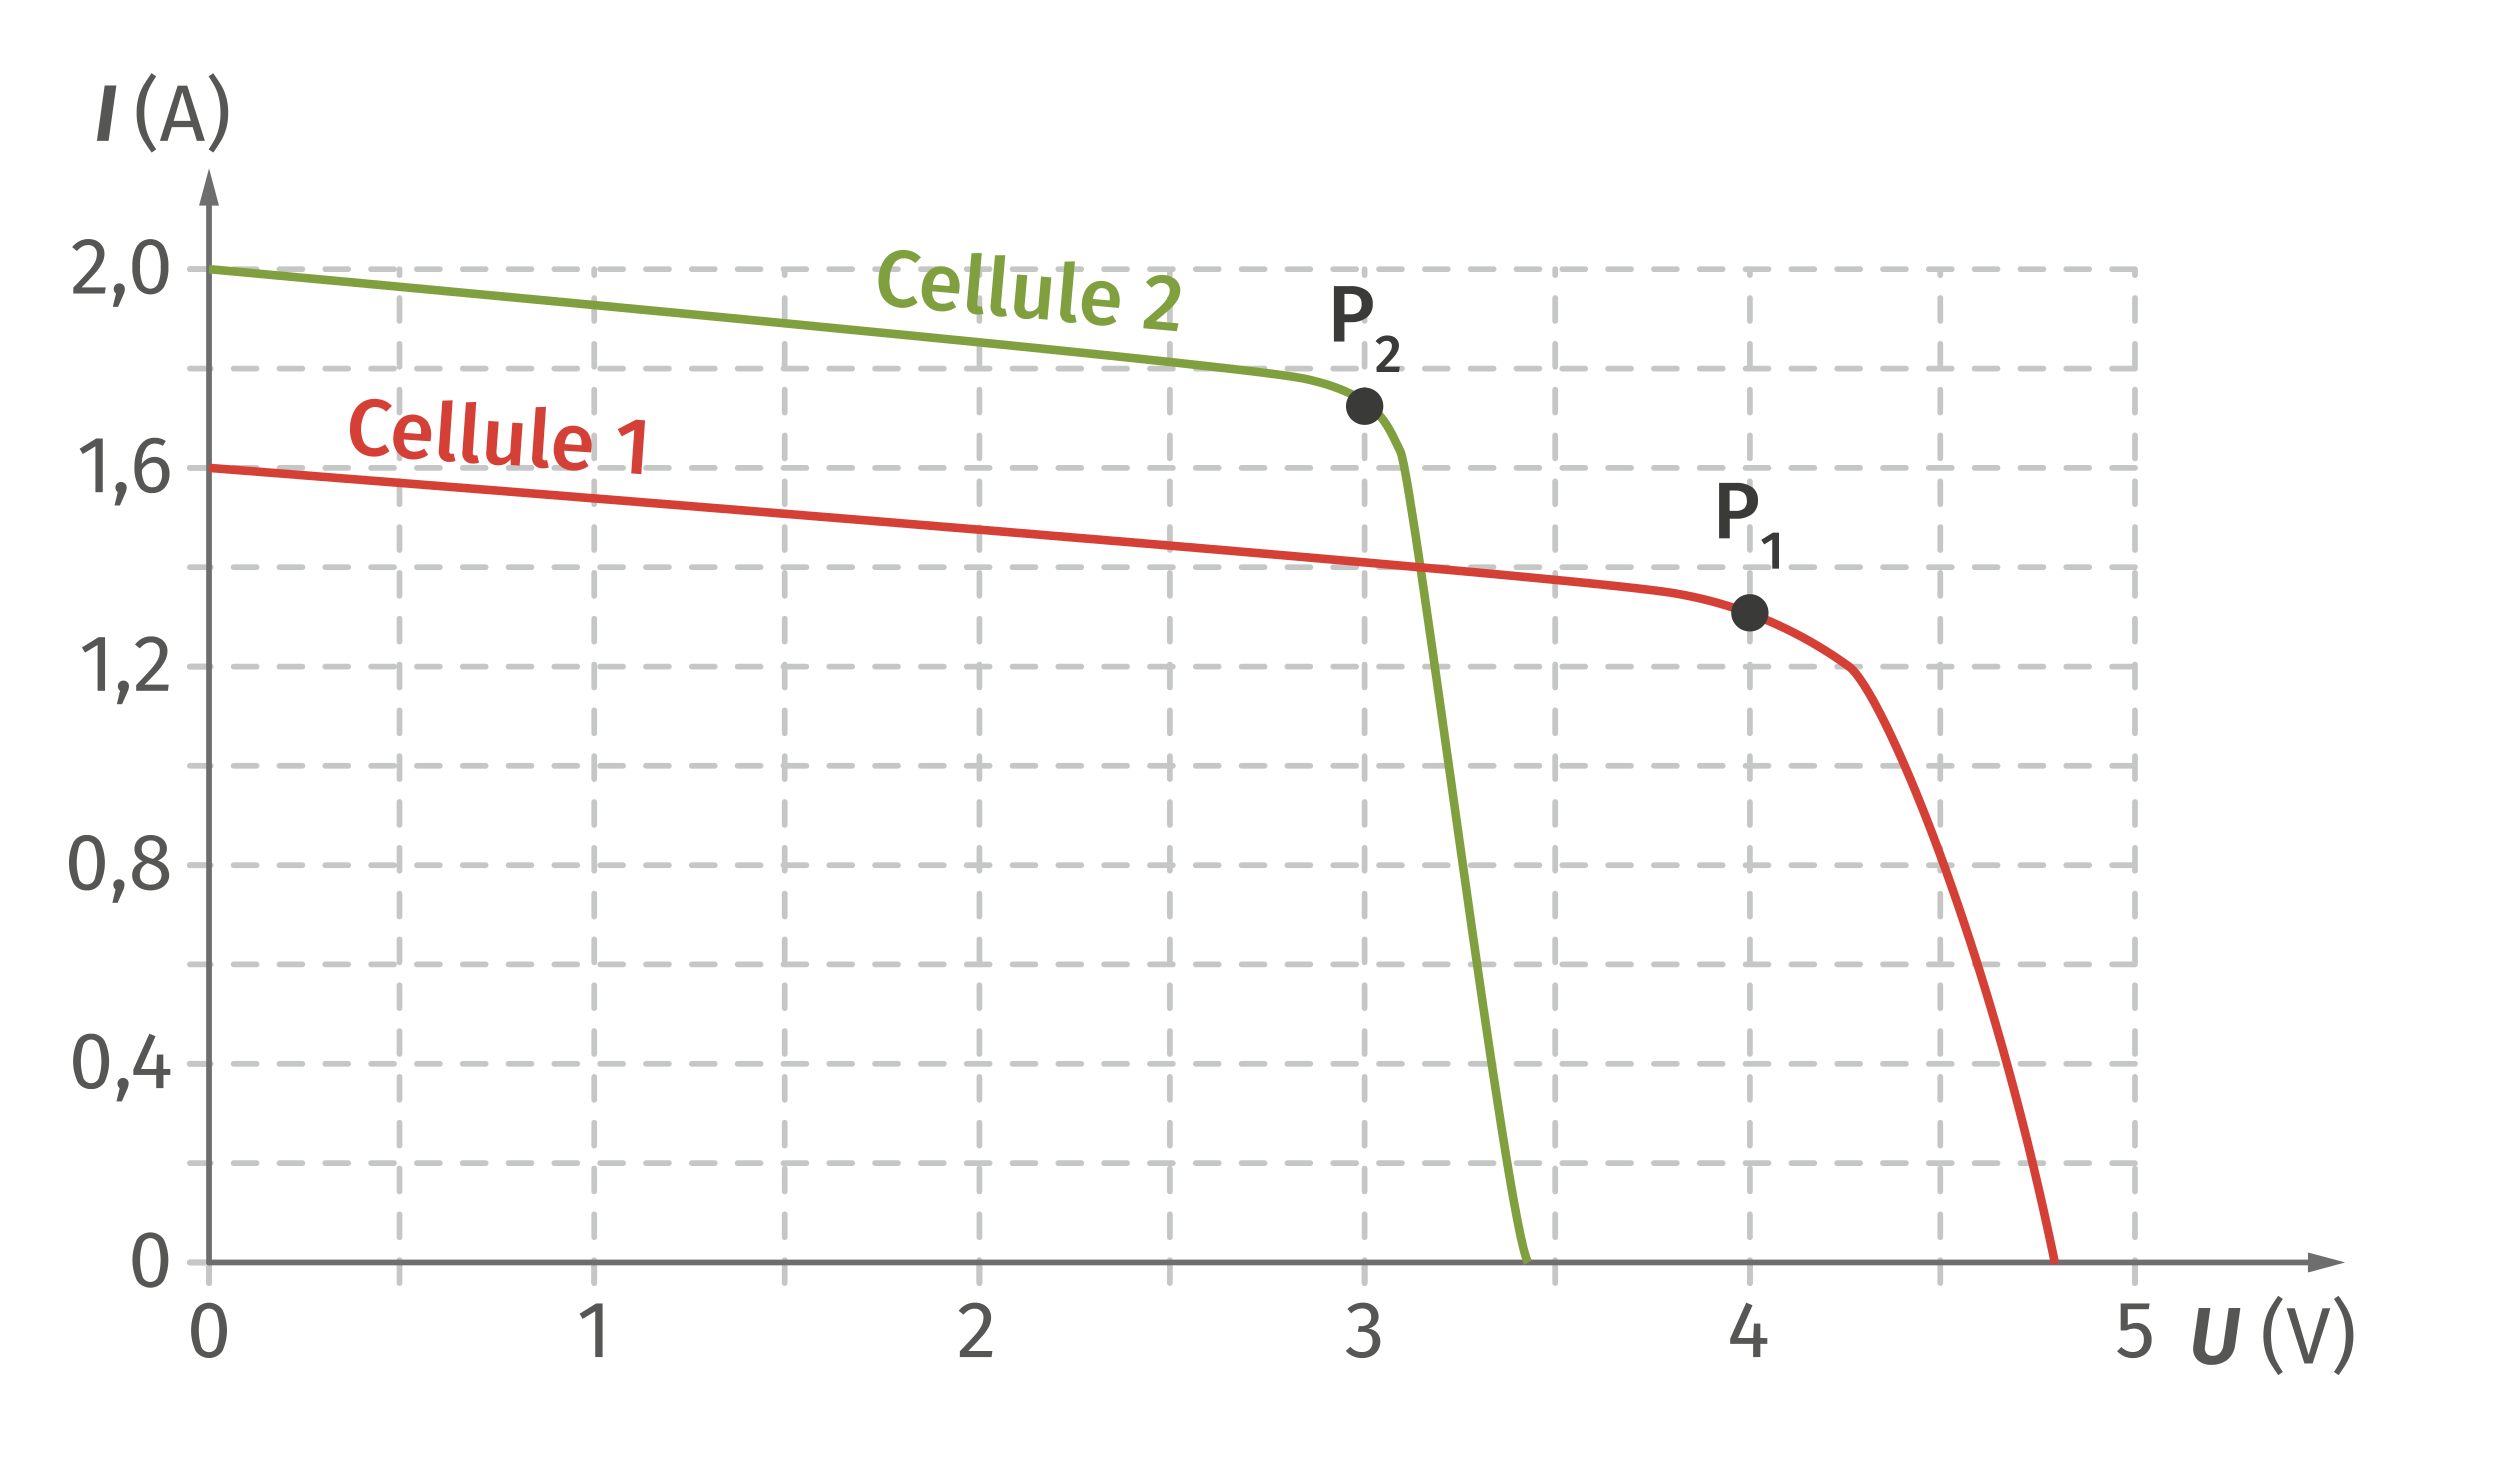 <svg xmlns="http://www.w3.org/2000/svg" viewBox="0 0 218.268 127.559"><g fill="none" stroke="#c5c6c6" stroke-dasharray="2" stroke-linecap="round" stroke-miterlimit="10" stroke-width=".5" data-name="quadrillage"><path d="M186.4 92.88H16.58M186.4 75.54H16.58M186.4 58.2H16.58M186.4 40.85H16.58M186.4 23.5H16.58M186.4 101.55H16.58M186.4 84.2H16.58M186.4 66.86H16.58M186.4 49.52H16.58M186.4 32.18H16.58M18.25 110.22h-1.68M18.25 112.02v-1.69M51.88 112.02V23.5M85.51 112.02V23.5M119.14 112.02V23.5M152.78 112.02V23.5M186.4 112.02V23.5M34.88 112.02V23.5M68.51 112.02V23.5M102.14 112.02V23.5M135.78 112.02V23.5M169.4 112.02V23.5M186.4 92.88H16.58M186.4 75.54H16.58M186.4 58.2H16.58M186.4 40.85H16.58M186.4 23.5H16.58M186.4 101.55H16.58M186.4 84.2H16.58M186.4 66.86H16.58M186.4 49.52H16.58M186.4 32.18H16.58M18.25 110.22h-1.68M18.25 112.02v-1.69M51.88 112.02V23.5M85.51 112.02V23.5M119.14 112.02V23.5M152.78 112.02V23.5M186.4 112.02V23.5M34.88 112.02V23.5M68.51 112.02V23.5M102.14 112.02V23.5M135.78 112.02V23.5M169.4 112.02V23.5" data-name="&lt;Tracé&gt;"/></g><g data-name="texte et légende"><g fill="#565655" data-name="&lt;Groupe&gt;"><path d="M9.13 90.87a4.28 4.28 0 010 3.6 1.3 1.3 0 01-1.17.61 1.3 1.3 0 01-1.18-.62 4.28 4.28 0 010-3.6 1.3 1.3 0 011.18-.61 1.3 1.3 0 011.17.62zm-1.85.34a4.93 4.93 0 000 2.91.73.73 0 001.35 0 4.84 4.84 0 000-2.91.73.73 0 00-1.35 0zM11.1 94.25a.47.47 0 01.13.34 1.24 1.24 0 01-.12.5l-.47 1.07h-.47l.28-1.16a.51.51 0 01-.14-.17.52.52 0 01-.05-.24.48.48 0 01.48-.48.47.47 0 01.35.14zM14.87 93.33v.52h-.6V95h-.63v-1.15h-2v-.47l1.4-3.13.54.22-1.26 2.86h1.33l.05-1.26h.56v1.26z"/></g><path fill="#565655" d="M14.3 108.21a4.28 4.28 0 010 3.6 1.42 1.42 0 01-2.34 0 4.28 4.28 0 010-3.6 1.42 1.42 0 012.34 0zm-1.85.34a4.93 4.93 0 000 2.92.73.73 0 001.35 0 4.84 4.84 0 000-2.92.73.73 0 00-1.35 0z" data-name="&lt;Groupe&gt;"/><path fill="none" stroke="#c5c6c6" stroke-linecap="round" stroke-miterlimit="10" stroke-width=".5" d="M18.25 92.88h-1.68" data-name="&lt;Tracé&gt;"/><g fill="#565655" data-name="&lt;Groupe&gt;"><path d="M8.76 73.52a4.28 4.28 0 010 3.6 1.3 1.3 0 01-1.17.62 1.3 1.3 0 01-1.17-.62 4.28 4.28 0 010-3.6 1.3 1.3 0 011.17-.62 1.3 1.3 0 011.17.62zm-1.84.34a4.93 4.93 0 000 2.92.73.73 0 001.34 0 4.84 4.84 0 000-2.91.73.73 0 00-1.34 0zM10.73 76.9a.47.47 0 01.14.35 1.24 1.24 0 01-.13.5l-.47 1.07h-.46l.28-1.16a.51.51 0 01-.14-.18.52.52 0 01-.06-.23.48.48 0 01.49-.48.47.47 0 01.35.14zM14.77 76.4a1.2 1.2 0 01-.21.7 1.37 1.37 0 01-.58.47 2.16 2.16 0 01-1.68 0 1.32 1.32 0 01-.56-.47 1.21 1.21 0 01-.2-.68 1.13 1.13 0 01.23-.73 1.74 1.74 0 01.7-.49 1.4 1.4 0 01-.56-.46 1.12 1.12 0 01-.17-.63 1.08 1.08 0 01.2-.65 1.25 1.25 0 01.52-.42 1.75 1.75 0 01.7-.14 1.8 1.8 0 01.69.14 1.23 1.23 0 01.52.4 1.05 1.05 0 01.2.65.95.95 0 01-.19.6 1.73 1.73 0 01-.6.45 1.33 1.33 0 01.99 1.26zm-.93.6a.75.75 0 00.26-.59.84.84 0 00-.1-.42.86.86 0 00-.32-.3 3.33 3.33 0 00-.6-.27l-.18-.06a1.24 1.24 0 00-.52.42 1.13 1.13 0 00-.17.64.74.74 0 00.25.6 1.03 1.03 0 00.69.21 1 1 0 00.69-.22zm-1.26-3.42a.68.68 0 00-.21.53.63.63 0 00.2.52 1.97 1.97 0 00.66.32l.12.04a1.38 1.38 0 00.46-.39.86.86 0 00.14-.5.69.69 0 00-.2-.52.81.81 0 00-.6-.2.84.84 0 00-.57.2z"/></g><path fill="none" stroke="#c5c6c6" stroke-linecap="round" stroke-miterlimit="10" stroke-width=".5" d="M18.25 75.54h-1.68" data-name="&lt;Tracé&gt;"/><g fill="#565655" data-name="&lt;Groupe&gt;"><path d="M9.17 55.63v4.68h-.65v-4l-1.09.67-.28-.45 1.45-.9zM11.12 59.56a.47.47 0 01.14.35 1.24 1.24 0 01-.13.5l-.47 1.07h-.46l.28-1.17a.51.51 0 01-.14-.17.52.52 0 01-.05-.23.48.48 0 01.48-.49.47.47 0 01.35.14zM13.95 55.73a1.22 1.22 0 01.67 1.11 1.83 1.83 0 01-.2.82 4.01 4.01 0 01-.58.85q-.4.45-1.22 1.26h2.11l-.07.54h-2.77v-.5q.94-.98 1.33-1.43a4.02 4.02 0 00.56-.79 1.6 1.6 0 00.17-.72.72.72 0 00-.77-.78 1.02 1.02 0 00-.5.12 1.83 1.83 0 00-.47.4l-.42-.34a1.94 1.94 0 01.64-.54 1.73 1.73 0 01.78-.17 1.56 1.56 0 01.74.17z"/></g><path fill="none" stroke="#c5c6c6" stroke-linecap="round" stroke-miterlimit="10" stroke-width=".5" d="M18.25 58.2h-1.68" data-name="&lt;Tracé&gt;"/><g fill="#565655" data-name="&lt;Groupe&gt;"><path d="M8.97 38.29v4.68h-.64v-4l-1.1.67-.28-.46 1.45-.9zM10.92 42.22a.47.47 0 01.14.34 1.24 1.24 0 01-.12.5l-.47 1.07H10l.28-1.16a.51.51 0 01-.15-.18.52.52 0 01-.05-.23.48.48 0 01.48-.48.47.47 0 01.35.14zM14.16 40.06a1.2 1.2 0 01.47.5 1.76 1.76 0 01.17.82 1.87 1.87 0 01-.2.88 1.46 1.46 0 01-.54.59 1.43 1.43 0 01-.75.2 1.3 1.3 0 01-1.2-.6 3.16 3.16 0 01-.37-1.68 3.85 3.85 0 01.21-1.34 2 2 0 01.61-.9 1.47 1.47 0 01.95-.31 1.71 1.71 0 01.96.28l-.25.43a1.35 1.35 0 00-.72-.2.9.9 0 00-.8.48 2.65 2.65 0 00-.32 1.3 1.32 1.32 0 011.13-.62 1.29 1.29 0 01.65.17zm-.23 2.17a1.42 1.42 0 00.22-.83q0-1-.76-1a1 1 0 00-.56.17 1.45 1.45 0 00-.44.47 2.38 2.38 0 00.24 1.14.74.74 0 00.68.36.71.71 0 00.62-.3z"/></g><path fill="none" stroke="#c5c6c6" stroke-linecap="round" stroke-miterlimit="10" stroke-width=".5" d="M18.25 40.85h-1.68" data-name="&lt;Tracé&gt;"/><g fill="#565655" data-name="&lt;Groupe&gt;"><path d="M8.45 21.04a1.22 1.22 0 01.67 1.11 1.83 1.83 0 01-.2.82 4.01 4.01 0 01-.59.85q-.4.45-1.2 1.27h2.1l-.08.54H6.4v-.52q.94-.97 1.33-1.42a4.02 4.02 0 00.56-.79 1.6 1.6 0 00.17-.72.72.72 0 00-.77-.78 1.02 1.02 0 00-.5.12 1.83 1.83 0 00-.47.4l-.42-.34a1.94 1.94 0 01.64-.53 1.73 1.73 0 01.78-.18 1.56 1.56 0 01.74.17zM10.76 24.88a.47.47 0 01.14.34 1.24 1.24 0 01-.12.5l-.47 1.07h-.46l.28-1.16a.51.51 0 01-.15-.18.52.52 0 01-.05-.23.48.48 0 01.48-.48.47.47 0 01.35.14zM14.3 21.5a3.35 3.35 0 01.4 1.79 3.37 3.37 0 01-.4 1.8 1.42 1.42 0 01-2.34 0 3.37 3.37 0 01-.4-1.8 3.35 3.35 0 01.4-1.8 1.42 1.42 0 012.34 0zm-1.85.33a3.52 3.52 0 00-.22 1.46 3.54 3.54 0 00.22 1.46.73.73 0 001.35 0 3.5 3.5 0 00.23-1.46 3.47 3.47 0 00-.23-1.45.73.73 0 00-1.35 0z"/></g><path fill="none" stroke="#c5c6c6" stroke-linecap="round" stroke-miterlimit="10" stroke-width=".5" d="M18.25 23.5h-1.68M18.25 110.22h-1.68" data-name="&lt;Tracé&gt;"/><path fill="#565655" d="M52.61 113.8v4.68h-.64v-4l-1.1.67-.27-.45 1.44-.9z" data-name="&lt;Groupe&gt;"/><path fill="none" stroke="#c5c6c6" stroke-linecap="round" stroke-miterlimit="10" stroke-width=".5" d="M51.88 112.02v-1.69" data-name="&lt;Tracé&gt;"/><path fill="#565655" d="M19.42 114.35a4.28 4.28 0 010 3.6 1.42 1.42 0 01-2.34 0 4.28 4.28 0 010-3.6 1.42 1.42 0 012.34 0zm-1.84.34a4.93 4.93 0 000 2.92.73.73 0 001.34 0 4.84 4.84 0 000-2.92.73.73 0 00-1.34 0z" data-name="&lt;Groupe&gt;"/><path fill="none" stroke="#c5c6c6" stroke-linecap="round" stroke-miterlimit="10" stroke-width=".5" d="M18.25 112.02v-1.69" data-name="&lt;Tracé&gt;"/><path fill="#565655" d="M85.86 113.9a1.22 1.22 0 01.67 1.11 1.83 1.83 0 01-.19.82 4.01 4.01 0 01-.6.85q-.4.45-1.2 1.27h2.1l-.07.53H83.8v-.5q.94-.98 1.33-1.43a4.02 4.02 0 00.56-.79 1.6 1.6 0 00.17-.72.72.72 0 00-.77-.78 1.02 1.02 0 00-.5.12 1.83 1.83 0 00-.47.4l-.42-.34a1.94 1.94 0 01.64-.53 1.73 1.73 0 01.79-.18 1.56 1.56 0 01.73.17z" data-name="&lt;Groupe&gt;"/><path fill="none" stroke="#c5c6c6" stroke-linecap="round" stroke-miterlimit="10" stroke-width=".5" d="M85.51 112.02v-1.69" data-name="&lt;Tracé&gt;"/><path fill="#565655" d="M119.72 113.9a1.16 1.16 0 01.47.43 1.13 1.13 0 01.17.6 1.01 1.01 0 01-.25.7 1.25 1.25 0 01-.66.37 1.2 1.2 0 01.76.34 1.08 1.08 0 01.3.8 1.4 1.4 0 01-.2.73 1.34 1.34 0 01-.56.51 1.82 1.82 0 01-.84.19 1.93 1.93 0 01-.78-.16 1.72 1.72 0 01-.63-.47l.39-.36a1.61 1.61 0 00.47.35 1.25 1.25 0 00.53.11.94.94 0 00.7-.24.9.9 0 00.24-.67.79.79 0 00-.23-.65 1.1 1.1 0 00-.7-.2h-.35l.08-.5h.24a.87.87 0 00.6-.2.78.78 0 00.24-.62.67.67 0 00-.2-.52.8.8 0 00-.57-.2 1.25 1.25 0 00-.5.1 1.65 1.65 0 00-.47.33l-.33-.39a1.92 1.92 0 011.33-.55 1.6 1.6 0 01.75.16z" data-name="&lt;Groupe&gt;"/><path fill="none" stroke="#c5c6c6" stroke-linecap="round" stroke-miterlimit="10" stroke-width=".5" d="M119.14 112.02v-1.69" data-name="&lt;Tracé&gt;"/><path fill="#565655" d="M154.3 116.82v.51h-.61v1.15h-.63v-1.15h-2v-.46l1.4-3.14.55.23-1.27 2.86h1.33l.06-1.26h.56v1.26z" data-name="&lt;Groupe&gt;"/><path fill="none" stroke="#c5c6c6" stroke-linecap="round" stroke-miterlimit="10" stroke-width=".5" d="M152.78 112.02v-1.69" data-name="&lt;Tracé&gt;"/><path fill="#565655" d="M187.6 114.3h-1.83v1.39a1.63 1.63 0 01.74-.19 1.25 1.25 0 01.97.4 1.55 1.55 0 01.37 1.09 1.64 1.64 0 01-.2.82 1.42 1.42 0 01-.58.56 1.76 1.76 0 01-.85.2 1.84 1.84 0 01-.76-.15 2.05 2.05 0 01-.62-.45l.37-.37a1.6 1.6 0 00.47.33 1.29 1.29 0 00.53.11.9.9 0 00.7-.28 1.13 1.13 0 00.26-.79 1.02 1.02 0 00-.23-.74.84.84 0 00-.62-.23 1.4 1.4 0 00-.34.04 1.75 1.75 0 00-.33.12h-.5v-2.36h2.53z" data-name="&lt;Groupe&gt;"/><path fill="none" stroke="#c5c6c6" stroke-linecap="round" stroke-miterlimit="10" stroke-width=".5" d="M186.4 112.02v-1.69" data-name="&lt;Tracé&gt;"/><g fill="#565655" data-name="&lt;Groupe&gt;"><path d="M10.16 7.46l-.68 4.84H8.46l.68-4.84zM13.64 6.67a8.96 8.96 0 00-.58.96 4.2 4.2 0 00-.33.96 5.71 5.71 0 00-.13 1.26 5.67 5.67 0 00.13 1.26 4.33 4.33 0 00.33.97 8.18 8.18 0 00.58.96l-.4.28q-.47-.66-.72-1.08a4.45 4.45 0 01-.42-1.02 4.92 4.92 0 01-.17-1.37 4.91 4.91 0 01.17-1.37 4.46 4.46 0 01.42-1.01q.25-.42.71-1.08zM17.19 12.3l-.37-1.2H15l-.37 1.2h-.67l1.55-4.82h.84l1.54 4.82zm-2.03-1.75h1.5l-.75-2.52zM19.33 7.47a4.48 4.48 0 01.42 1.01 4.93 4.93 0 01.17 1.37 4.94 4.94 0 01-.17 1.37 4.47 4.47 0 01-.42 1.02q-.25.42-.71 1.08l-.41-.28a8.2 8.2 0 00.58-.96 4.33 4.33 0 00.33-.97 5.7 5.7 0 00.13-1.26 5.74 5.74 0 00-.13-1.26 4.2 4.2 0 00-.33-.96 8.97 8.97 0 00-.58-.96l.4-.28q.47.66.72 1.08z"/></g><g fill="#565655" data-name="&lt;Groupe&gt;"><path d="M195.14 117.46a2.06 2.06 0 01-.33.88 1.78 1.78 0 01-.7.6 2.26 2.26 0 01-1.01.22 1.7 1.7 0 01-1.2-.39 1.34 1.34 0 01-.42-1.03 2.27 2.27 0 01.02-.3l.46-3.24h1.02l-.45 3.21a2.15 2.15 0 00-.03.28.7.7 0 00.17.51.68.68 0 00.5.17.87.87 0 00.66-.25 1.3 1.3 0 00.3-.73l.45-3.19h1.02zM199.31 113.41a8.96 8.96 0 00-.57.96 4.2 4.2 0 00-.34.96 6.5 6.5 0 000 2.52 4.33 4.33 0 00.34.97 8.18 8.18 0 00.57.96l-.4.28q-.46-.66-.71-1.08a4.45 4.45 0 01-.42-1.02 5.54 5.54 0 010-2.73 4.46 4.46 0 01.42-1.02q.25-.42.7-1.08zM203.45 114.22l-1.54 4.82h-.72l-1.55-4.82h.71l1.21 4.1 1.21-4.1zM204.88 114.21a4.48 4.48 0 01.42 1.02 5.55 5.55 0 010 2.73 4.47 4.47 0 01-.42 1.02q-.24.42-.7 1.08l-.41-.28a8.2 8.2 0 00.57-.96 4.33 4.33 0 00.34-.97 6.5 6.5 0 000-2.52 4.2 4.2 0 00-.34-.96 8.97 8.97 0 00-.57-.96l.4-.28q.47.66.71 1.08z"/></g><g data-name="axes xy"><path fill="none" stroke="#6e6e6e" stroke-linecap="round" stroke-miterlimit="10" stroke-width=".5" d="M18.25 110.22H202.1"/><path fill="#6e6e6e" d="M201.5 111.1l3.25-.88-3.25-.87v1.75z"/></g><g data-name="axes xy"><path fill="none" stroke="#6e6e6e" stroke-linecap="round" stroke-miterlimit="10" stroke-width=".5" d="M18.25 17.36v92.86"/><path fill="#6e6e6e" d="M17.38 17.95l.87-3.25.87 3.25h-1.74z"/></g><g fill="#3a3a39" data-name="&lt;Groupe&gt;"><path d="M119.33 25.37a1.35 1.35 0 01.52 1.15 1.43 1.43 0 01-.52 1.2 2.19 2.19 0 01-1.38.41h-.57v1.69h-.92v-4.84h1.43a2.37 2.37 0 011.44.39zm-.7 1.86a.87.87 0 00.25-.7q0-.87-1-.87h-.5v1.78h.5a1.16 1.16 0 00.75-.2zM121.66 29.4a.83.83 0 01.48.77 1.2 1.2 0 01-.12.5 2.33 2.33 0 01-.38.55q-.26.3-.77.8h1.34l-.07.46h-1.95v-.44q.6-.6.85-.9a2.74 2.74 0 00.37-.5.91.91 0 00.11-.42.42.42 0 00-.45-.46.64.64 0 00-.32.08 1.08 1.08 0 00-.29.25l-.36-.29a1.23 1.23 0 011.02-.51 1.2 1.2 0 01.54.11z"/></g><g fill="#d54036" data-name="&lt;Groupe&gt;"><path d="M33.6 35a2.3 2.3 0 01.62.44l-.5.5a1.42 1.42 0 00-.87-.4 1.03 1.03 0 00-.9.38 3 3 0 00-.19 2.7 1.02 1.02 0 00.84.5 1.25 1.25 0 00.52-.06 2.62 2.62 0 00.5-.26l.39.58a1.97 1.97 0 01-.65.37 2 2 0 01-.85.11 2.1 2.1 0 01-1.09-.37 1.93 1.93 0 01-.68-.91 3.24 3.24 0 01-.17-1.4 3.07 3.07 0 01.37-1.33 2.01 2.01 0 01.81-.8 2.04 2.04 0 011.1-.22 2.14 2.14 0 01.76.18zM37.58 38.53l-2.32-.16a1.18 1.18 0 00.23.79.87.87 0 00.61.27 1.3 1.3 0 00.47-.05 2.04 2.04 0 00.47-.21l.34.54a2.14 2.14 0 01-1.4.4 1.65 1.65 0 01-1.27-.61 2.06 2.06 0 01-.36-1.45 2.52 2.52 0 01.27-1 1.62 1.62 0 01.61-.66 1.69 1.69 0 012.07.38 2.03 2.03 0 01.33 1.4c0 .05-.02.17-.05.36zm-.82-.68q.07-.97-.65-1.02a.6.6 0 00-.53.2 1.44 1.44 0 00-.28.76l1.45.1zM38.51 40.03a.97.97 0 01-.2-.72l.31-4.33.9-.03-.3 4.4c-.02.17.05.26.19.27a.66.66 0 00.2-.02l.15.64a1.4 1.4 0 01-.6.09.89.89 0 01-.65-.3zM40.57 40.18a.97.97 0 01-.2-.72l.31-4.33.9-.04-.3 4.4c-.02.17.05.26.19.27a.65.65 0 00.2-.02l.15.65a1.41 1.41 0 01-.6.08.89.89 0 01-.65-.3zM45.37 40.65l-.78-.05-.01-.52a1.35 1.35 0 01-.51.43 1.32 1.32 0 01-.66.11.97.97 0 01-.75-.35 1.23 1.23 0 01-.2-.87l.18-2.65.9.06-.19 2.55a.72.72 0 00.08.45.42.42 0 00.34.16.9.9 0 00.78-.47l.18-2.6.9.06zM46.66 40.6a.96.96 0 01-.2-.72l.31-4.33.9-.03-.3 4.4c-.02.17.05.26.18.27a.65.65 0 00.22-.02l.14.64a1.4 1.4 0 01-.6.08.89.89 0 01-.65-.3zM51.59 39.5l-2.32-.15a1.18 1.18 0 00.23.78.86.86 0 00.6.28 1.3 1.3 0 00.47-.05 2.1 2.1 0 00.48-.22l.34.54a2.13 2.13 0 01-1.4.4 1.65 1.65 0 01-1.27-.6 2.06 2.06 0 01-.36-1.45 2.53 2.53 0 01.27-1 1.61 1.61 0 01.61-.67 1.69 1.69 0 012.06.38 2.04 2.04 0 01.34 1.4c0 .05-.02.17-.05.37zm-.82-.67q.06-.97-.66-1.02a.61.61 0 00-.53.2 1.44 1.44 0 00-.27.76l1.45.1zM56.32 36.7l-.33 4.7-.88-.07.27-3.8-1.1.57-.35-.63 1.6-.83z"/></g><g fill="#80a040" data-name="&lt;Groupe&gt;"><path d="M79.8 22.03a2.31 2.31 0 01.61.44l-.51.5a1.41 1.41 0 00-.87-.41 1.03 1.03 0 00-.9.35 2.28 2.28 0 00-.44 1.33 2.3 2.3 0 00.2 1.37 1.02 1.02 0 00.82.52 1.24 1.24 0 00.52-.05 2.55 2.55 0 00.5-.25l.39.58a1.95 1.95 0 01-.66.36 2.01 2.01 0 01-.85.1 2.1 2.1 0 01-1.08-.4 1.92 1.92 0 01-.67-.92 3.23 3.23 0 01-.14-1.4 3.06 3.06 0 01.4-1.32 2 2 0 01.83-.8 2.04 2.04 0 011.1-.2 2.16 2.16 0 01.76.2zM83.7 25.64l-2.3-.21a1.18 1.18 0 00.2.8.86.86 0 00.6.28 1.32 1.32 0 00.48-.04 2.17 2.17 0 00.48-.2l.32.54a2.14 2.14 0 01-1.4.37 1.66 1.66 0 01-1.26-.64 2.06 2.06 0 01-.33-1.44 2.54 2.54 0 01.28-1 1.62 1.62 0 01.63-.66 1.52 1.52 0 01.9-.17 1.5 1.5 0 011.16.6 2.04 2.04 0 01.3 1.4c0 .05-.02.17-.05.37zm-.8-.7q.08-.97-.63-1.03a.61.61 0 00-.54.19 1.42 1.42 0 00-.29.75l1.45.13zM84.6 27.15a.97.97 0 01-.17-.72l.39-4.32.9-.02-.4 4.4c-.01.17.05.26.2.27a.68.68 0 00.2-.02l.14.65a1.42 1.42 0 01-.6.07.89.89 0 01-.65-.3zM86.66 27.34a.97.97 0 01-.17-.72l.38-4.33.9-.01-.39 4.39c-.01.17.05.26.19.27a.63.63 0 00.2-.01l.14.64a1.43 1.43 0 01-.6.08.9.9 0 01-.65-.31zM91.45 27.91l-.77-.07v-.52a1.36 1.36 0 01-.52.43 1.32 1.32 0 01-.67.1.97.97 0 01-.74-.38 1.23 1.23 0 01-.19-.87l.24-2.64.89.07-.23 2.54a.72.72 0 00.07.46.42.42 0 00.33.16.9.9 0 00.8-.45l.23-2.6.9.08zM92.74 27.88a.97.97 0 01-.17-.72l.38-4.32.9-.02-.39 4.4c-.01.16.05.26.19.27a.66.66 0 00.2-.02l.14.65a1.41 1.41 0 01-.6.07.89.89 0 01-.65-.3zM97.7 26.89l-2.32-.21a1.18 1.18 0 00.2.8.87.87 0 00.62.28 1.3 1.3 0 00.46-.04 2.21 2.21 0 00.48-.2l.33.54a2.13 2.13 0 01-1.41.37 1.65 1.65 0 01-1.26-.63 2.05 2.05 0 01-.33-1.45 2.51 2.51 0 01.29-1 1.62 1.62 0 01.63-.65 1.7 1.7 0 012.05.42 2.03 2.03 0 01.3 1.4c0 .05-.02.17-.05.37zm-.82-.7q.09-.97-.63-1.03a.61.61 0 00-.53.2 1.43 1.43 0 00-.29.74l1.45.13zM102.44 24.26a1.24 1.24 0 01.6 1.2 1.8 1.8 0 01-.24.75 3.62 3.62 0 01-.64.76q-.44.41-1.27 1.08l2.01.18-.16.69-2.92-.26.06-.66q.97-.82 1.4-1.22a4.07 4.07 0 00.61-.7 1.38 1.38 0 00.23-.63.63.63 0 00-.62-.74.98.98 0 00-.49.07 1.65 1.65 0 00-.46.34l-.5-.48a1.85 1.85 0 011.58-.63 1.8 1.8 0 01.8.25z"/></g><g fill="#3a3a39" data-name="&lt;Groupe&gt;"><path d="M152.97 42.53a1.35 1.35 0 01.51 1.16 1.43 1.43 0 01-.52 1.2 2.19 2.19 0 01-1.38.4h-.56V47h-.93v-4.84h1.43a2.37 2.37 0 011.45.38zm-.7 1.87a.87.87 0 00.24-.71q0-.86-1-.86h-.5v1.77h.5a1.16 1.16 0 00.75-.2zM155.32 46.51v3.14h-.59V47.1l-.7.43-.26-.4 1.02-.63z"/></g><path fill="none" stroke="#80a040" stroke-miterlimit="10" stroke-width=".75" d="M18.25 23.5s89.16 8.16 95.67 9.57 7.17 4 8.34 6.34 9.33 67.97 11.16 70.81"/><path fill="none" stroke="#d54036" stroke-miterlimit="10" stroke-width=".75" d="M18.25 40.85s120.52 9.4 128.34 11.02a35.98 35.98 0 0114.83 6.32c2.84 2.05 12.17 23.74 18 52.14"/><circle cx="119.144" cy="35.467" r="1.63" fill="#3a3a39"/><circle cx="152.776" cy="53.504" r="1.63" fill="#3a3a39"/></g></svg>